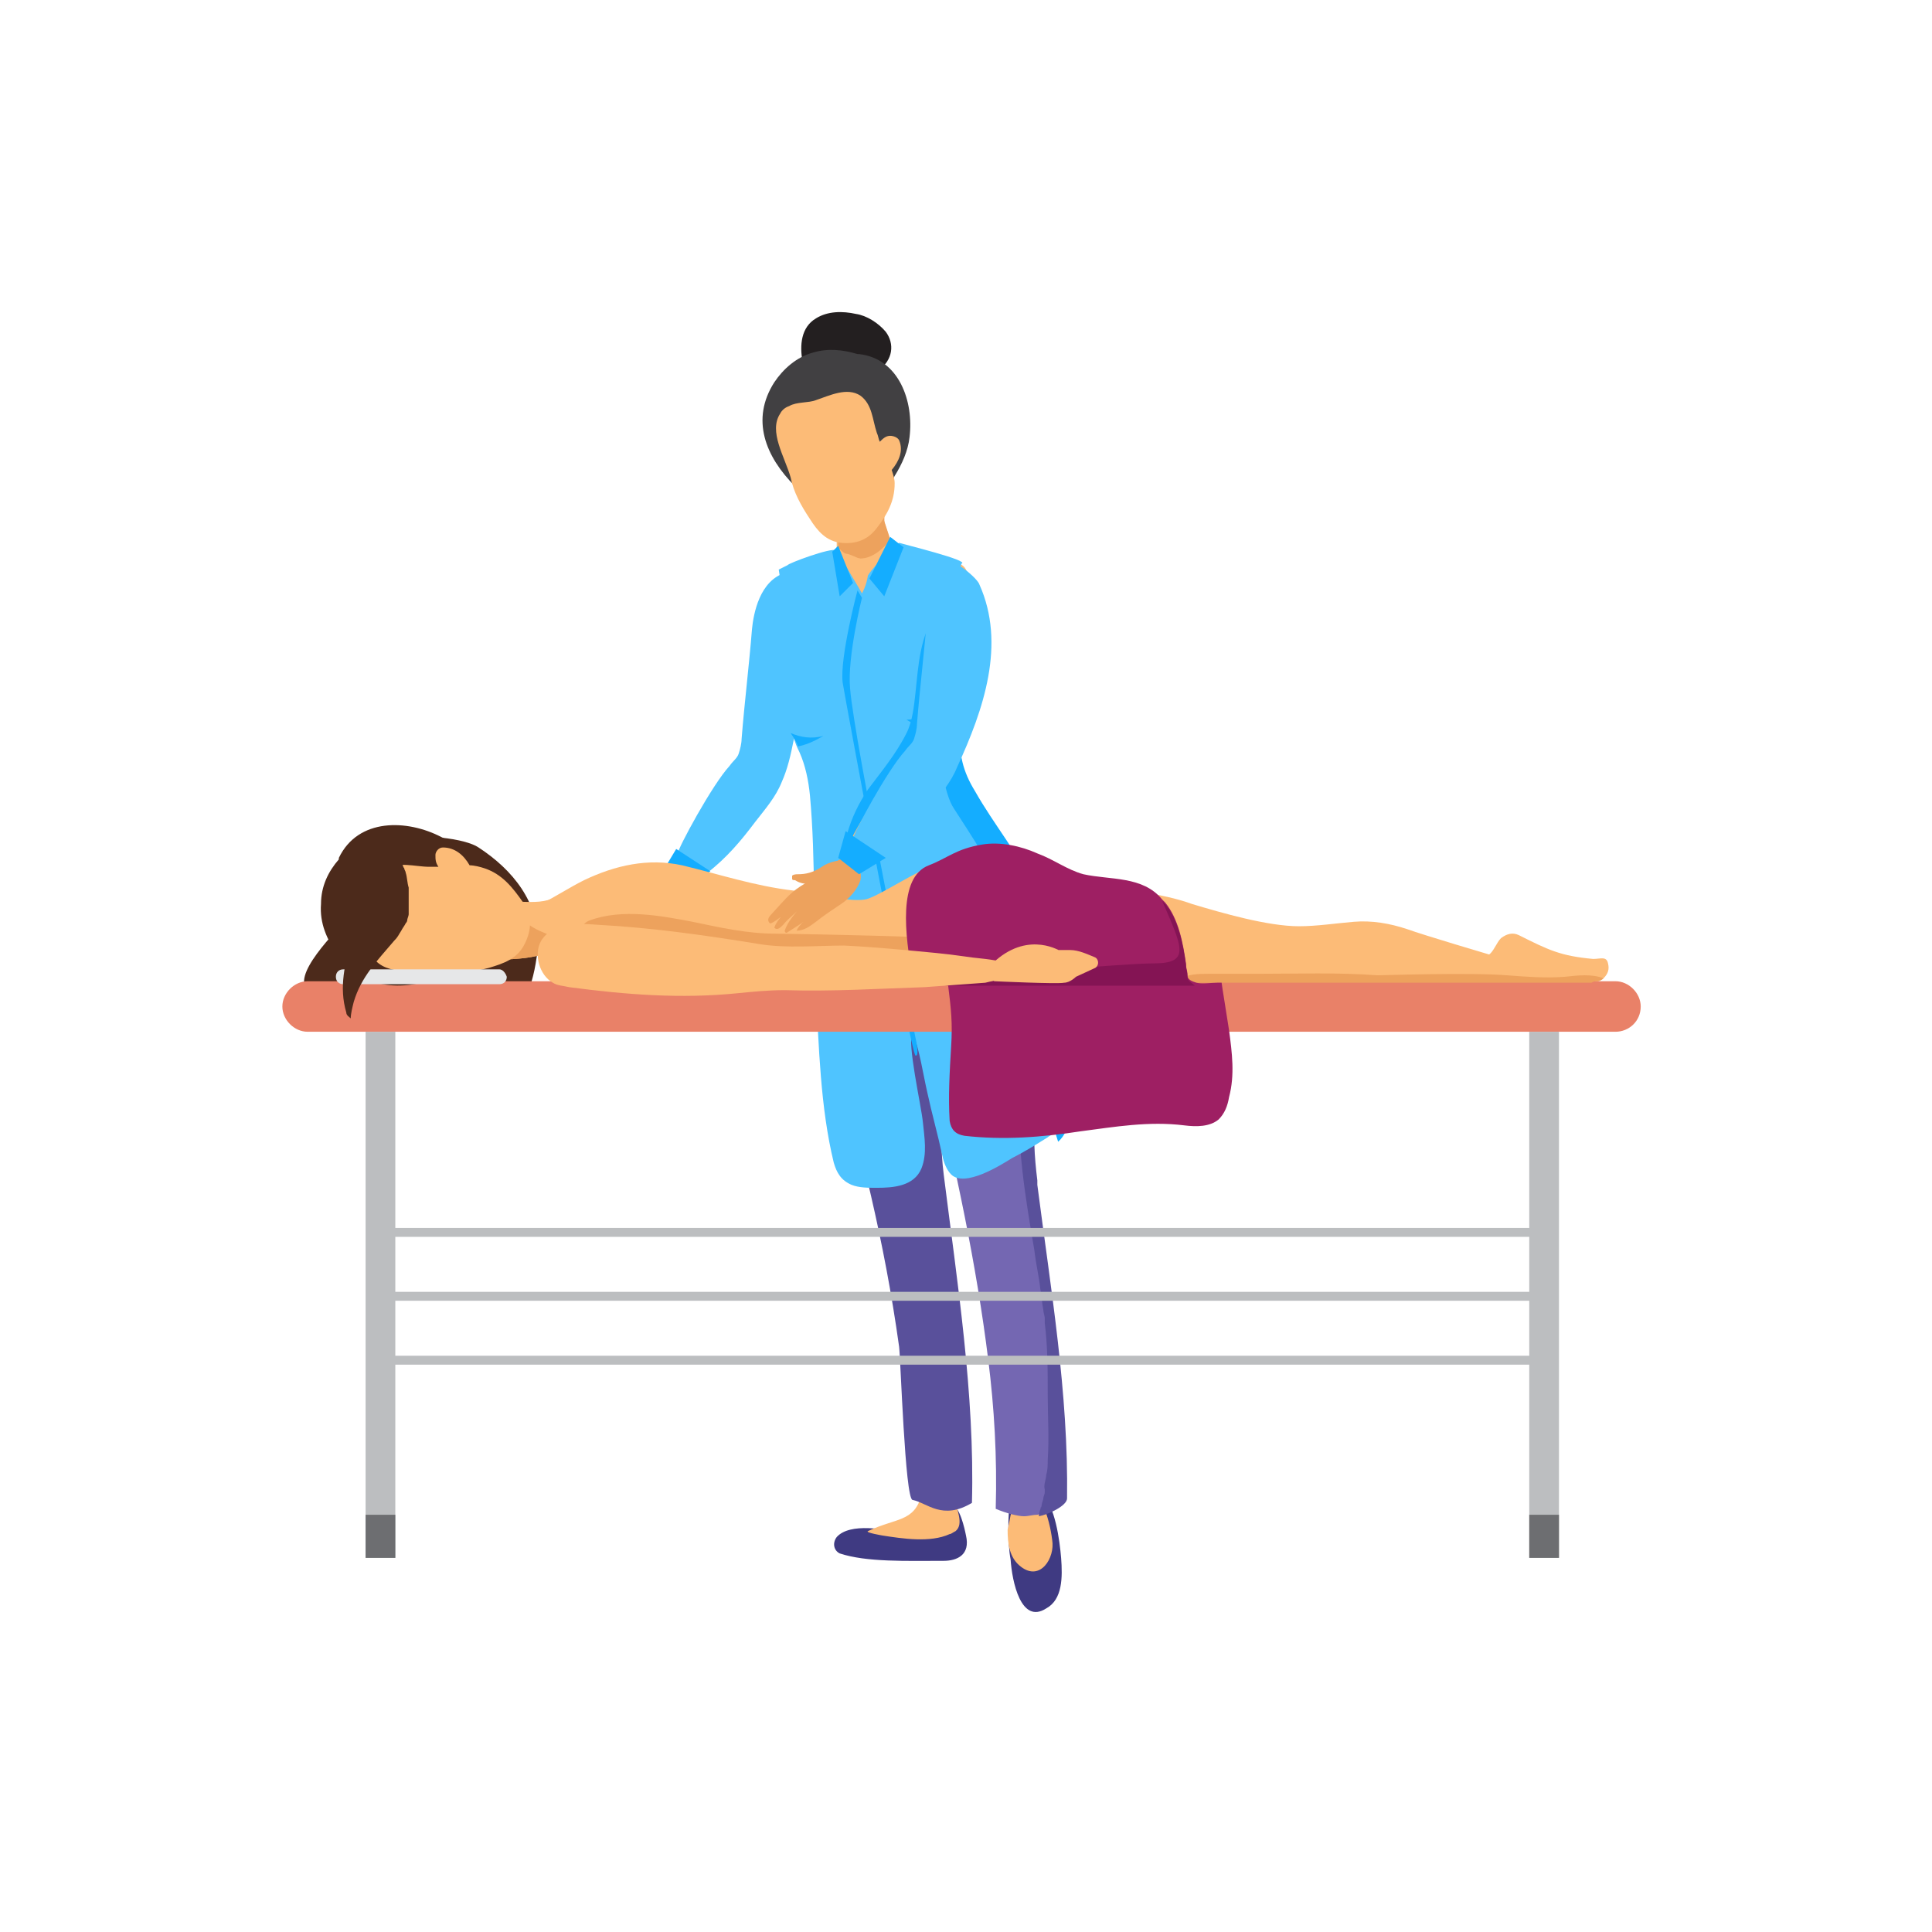 <?xml version="1.0" encoding="UTF-8"?> <svg xmlns="http://www.w3.org/2000/svg" width="130" height="130" viewBox="0 0 130 130" fill="none"> <path d="M32.2 57.025C31 56.225 27.1 56.125 27.5 56.525C27.1 57.225 26.7 57.925 26.4 58.625C25.1 59.125 24.3 60.625 23.5 61.625C22.7 62.625 19.4 65.725 20.8 66.725C23.2 67.625 25.8 66.625 28.2 66.525C28.8 66.525 29.3 66.625 29.9 66.625C30.9 66.725 31.9 66.825 32.9 66.925C33.4 66.925 34 67.025 34.5 67.025C34.6 67.025 34.7 67.025 34.9 67.025C35 67.025 35.1 67.025 35.1 66.925C35.2 66.825 35.4 66.825 35.5 66.825C35.9 65.825 36.1 64.725 36.2 63.625C36.3 60.725 34.5 58.525 32.2 57.025ZM24.6 62.725C24.6 62.925 24.6 63.125 24.6 63.325C24.3 63.525 24 63.625 23.7 63.825C24 63.425 24.3 63.025 24.6 62.725Z" fill="#4C2A1B"></path> <path d="M59.6 22.325C59.1 21.725 58.3 21.225 57.6 21.125C56.7 20.925 55.7 20.925 54.9 21.425C53.9 22.025 53.8 23.225 54 24.325C54.2 25.325 55.5 25.325 55.9 24.625C56 24.625 56.1 24.625 56.2 24.625C56.6 24.625 57 24.625 57.4 24.725C57.6 24.825 57.8 24.925 57.9 25.025C58.3 25.225 58.7 25.225 59.1 24.925C60.1 24.225 60.2 23.125 59.6 22.325Z" fill="#231F20"></path> <path d="M56.3 103.425C57.2 102.425 59.6 102.925 60.7 103.125C61.1 103.225 61.5 103.225 62 103.125C62.2 103.125 63.1 103.025 63.1 102.725C63.1 102.425 63.3 102.225 63.6 102.225C63.6 102.025 63.6 101.725 63.8 101.625C63.8 101.625 63.8 101.625 63.9 101.625C64.1 101.525 63.8 101.025 64 101.125C64.6 101.425 64.9 102.825 65 103.325C65.3 104.625 64.4 105.025 63.5 105.025C61 105.025 58.3 105.125 56.5 104.525C56.1 104.325 56 103.825 56.3 103.425Z" fill="#3F3A82"></path> <path d="M63.9 103.225C62.6 103.825 60.7 103.525 59.4 103.325C59.4 103.325 58.2 103.125 58.4 103.025C60.3 102.125 61.5 102.425 62 100.625C62.2 100.025 63.1 100.125 63.1 100.825C63.1 100.125 64.3 100.125 64.3 100.825C64.3 101.525 64.9 102.525 64.3 103.025C64.1 103.125 64 103.225 63.9 103.225Z" fill="#FCBB77"></path> <path d="M68 100.825C68.1 100.525 68.2 101.525 68.5 101.525C68.9 101.525 69.4 101.525 69.8 101.625C69.9 101.225 69.7 100.225 70.1 100.525C71 101.325 71.3 103.625 71.4 104.825C71.5 106.125 71.5 107.625 70.4 108.225C68.7 109.325 68.1 106.425 68 104.925C67.8 103.925 67.8 101.725 68 100.825Z" fill="#3F3A82"></path> <path d="M68.3 101.025C68.5 100.725 68.7 100.525 69.1 100.725C69.1 100.725 69.6 100.425 69.7 100.425C70 100.525 70.1 101.125 70.2 101.325C70.5 102.025 70.7 102.825 70.8 103.625C71 104.825 70 106.425 68.7 105.425C67.9 104.825 67.8 103.825 67.8 102.925C67.9 102.625 68 101.625 68.3 101.025Z" fill="#FCBB77"></path> <path d="M55.7 60.725C55.9 59.925 56 59.025 56.1 58.225C56.6 57.825 57.1 57.625 57.7 57.425C58.6 57.125 59.7 57.025 60.5 57.625C60.6 57.725 60.7 57.725 60.7 57.825C61.1 57.725 61.5 57.725 61.9 57.925C62.8 58.325 63.2 59.325 63.5 60.125C63.8 61.125 63.9 62.125 64 63.225C64.2 65.225 64.2 67.325 64 69.325C63.8 70.925 63.5 72.525 63.4 74.225C63.3 75.825 63.3 77.425 63.5 79.025C64.4 86.225 65.6 93.825 65.4 101.125C63.4 102.325 62.4 101.125 61.4 100.925C60.9 100.825 60.6 91.425 60.5 90.625C59.5 83.425 57.9 77.225 56.1 70.825C55.8 69.725 55.5 68.525 55.4 67.325C55.2 65.125 55.2 62.925 55.7 60.725Z" fill="#59509B"></path> <path d="M66.5 91.525C65.7 85.025 64.3 78.625 62.8 72.325C62.5 71.125 62.2 69.925 61.9 68.725C61.7 67.425 61.5 66.225 61.4 64.925C61.4 64.525 61.3 64.225 61.3 63.825C60.5 62.725 59.7 61.425 59.8 60.125C59.8 59.825 60.1 59.625 60.3 59.625C60.3 59.125 61 58.825 61.3 59.325C61.3 59.425 61.4 59.425 61.4 59.525C61.4 59.425 61.5 59.425 61.5 59.325C62 58.425 63 58.025 63.9 57.725C64.8 57.425 65.9 57.325 66.7 57.925C66.8 58.025 66.9 58.025 66.9 58.125H67C67.3 58.025 67.7 58.125 68.1 58.225C69 58.625 70.1 62.525 70.2 63.525C70.4 65.525 70.4 67.625 70.2 69.625C70 71.225 69.7 72.825 69.6 74.525C69.5 76.125 69.5 77.725 69.7 79.325C69.7 79.425 69.7 79.525 69.7 79.625C70.6 86.625 71.8 93.625 71.7 100.725C71.7 101.225 70.3 101.825 69.8 101.925C69.5 101.925 69.2 102.025 68.9 102.025C68.5 102.025 67.7 101.825 67 101.525C67.1 98.025 66.9 94.725 66.5 91.525Z" fill="#7467B2"></path> <path d="M53.5 32.725C51.5 30.725 50.5 28.225 52.1 25.725C52.7 24.825 53.6 24.025 54.7 23.725C55.7 23.425 56.7 23.525 57.7 23.825C57.7 23.825 57.7 23.825 57.8 23.825C60.5 24.125 61.5 27.025 61.2 29.425C61.1 30.325 60.7 31.225 60.2 32.025C59.8 32.825 59.3 33.625 59.1 34.525C58.9 35.125 58.9 35.725 59 36.325C58.4 36.525 57.9 36.625 57.3 36.725C56.5 35.025 54.8 34.025 53.5 32.725Z" fill="#414042"></path> <path d="M56.8 38.125C57.6 38.625 59.2 38.625 59.7 37.625C60 37.625 60.3 37.225 60.1 36.725C60.1 36.725 60.1 36.625 60 36.625C60 36.525 60 36.425 59.9 36.325C59.8 36.025 59.7 35.725 59.6 35.425C59.6 35.325 59.5 35.225 59.5 35.025C59.5 34.925 59.5 34.825 59.5 34.825C59.5 34.625 59.4 34.525 59.3 34.425C59.3 34.425 59.3 34.425 59.3 34.325C59.3 34.225 59.2 34.225 59.2 34.125C58.9 33.425 58.2 33.725 58.2 34.325C58.1 34.425 58 34.525 58 34.725V34.825C58 35.025 58 35.125 58 35.325C57.8 35.225 57.6 35.325 57.4 35.525C57.3 35.525 57.2 35.525 57.2 35.525C57.2 35.525 57.2 35.425 57.1 35.425C57.1 35.325 57 35.325 57 35.225C56.7 34.825 56.2 35.125 56.1 35.625C56.1 35.725 56.1 35.825 56.2 36.025C56.3 36.125 56.3 36.325 56.3 36.425C56.3 36.525 56.3 36.625 56.3 36.825C56.3 37.025 56.3 37.225 56.4 37.525C56.5 37.725 56.6 38.025 56.8 38.125Z" fill="#FCBB77"></path> <path d="M56.3 36.025C56.4 36.125 56.4 36.325 56.4 36.425C56.4 36.525 56.4 36.625 56.4 36.825C56.4 36.825 57.9 38.825 59.9 36.325C59.9 36.225 59.5 35.125 59.5 35.025C59.5 34.925 59.5 34.825 59.5 34.825C59.5 34.625 59.4 34.525 59.3 34.425C59.3 34.425 59.3 34.425 59.3 34.325L58 34.825L57 35.225L56.1 35.625C56.2 35.725 56.2 35.925 56.3 36.025Z" fill="#EDA25D"></path> <path d="M52.5 27.825C52.6 27.625 52.8 27.425 53.1 27.325C53.6 27.025 54.4 27.125 54.9 26.925C55.8 26.625 57 26.025 57.9 26.625C58.7 27.225 58.7 28.225 59 29.125C59.1 29.325 59.1 29.525 59.2 29.725C59.4 29.525 59.6 29.325 59.9 29.325C60.1 29.325 60.4 29.425 60.5 29.625C60.8 30.325 60.5 31.025 60 31.625C60.1 31.925 60.2 32.225 60.2 32.525C60.2 33.725 59.7 34.625 59 35.525C58.4 36.325 57.6 36.625 56.6 36.525C55.6 36.425 55 35.725 54.5 34.925C53.9 34.025 53.4 33.125 53.2 32.125C52.8 30.725 51.7 29.025 52.5 27.825Z" fill="#FCBB77"></path> <path d="M50.1 55.225C49.9 55.425 49.7 55.625 49.6 55.825C48.9 56.725 48.1 57.525 47.3 58.325C46.9 58.825 45.5 60.825 45 59.825C44.8 59.525 44.9 59.525 45 59.125C45.3 57.625 46.3 56.125 47.1 54.825C47.9 53.525 48.7 52.325 49.7 51.225C50.6 50.225 50.3 49.025 50.4 47.725C50.5 46.025 50.8 44.325 51.2 42.625C51.5 41.625 51.9 38.825 53.1 38.325C53.7 38.125 54 39.525 53.6 39.825C53.9 40.825 54.2 41.825 54.2 42.825C54.3 42.925 54.3 43.025 54.3 43.225C54.3 45.025 53.8 46.625 53.3 48.325C53 49.425 52.7 50.625 52.4 51.725C51.9 53.125 51 54.225 50.1 55.225Z" fill="#FCBB77"></path> <path d="M50.6 42.325C50.4 44.825 50.1 47.225 49.9 49.725C49.9 50.025 49.8 50.425 49.7 50.725C49.6 51.025 49.3 51.225 49.1 51.525C47.9 52.825 45.6 57.125 45.6 57.425C45.6 58.225 46.9 58.325 47.6 58.725C48.9 57.725 49.9 56.525 50.8 55.325C51.5 54.425 52.2 53.625 52.6 52.625C53 51.725 53.2 50.825 53.4 49.825C53.8 47.825 53.9 45.825 53.9 43.825C53.9 42.625 54.4 38.825 52.9 38.525C51.1 39.025 50.7 41.325 50.6 42.325Z" fill="#4FC4FF"></path> <path d="M67.1 57.925C67.2 58.425 67.5 58.925 67.9 59.125C68 59.325 68.1 59.425 68.2 59.625C68.2 59.725 68.2 59.725 68.3 59.825C68.3 59.925 68.4 60.025 68.4 60.125C68.5 60.425 68.6 60.725 68.6 60.925C68.9 62.125 69.1 63.325 69.2 64.525C69.2 64.725 69.3 64.925 69.3 65.125C69.3 65.225 69.3 65.225 69.3 65.325C69.3 65.425 69.3 65.525 69.3 65.725C69.4 66.625 69.3 67.425 69.2 68.325C69 70.025 68.7 71.725 68.6 73.425C68.4 77.025 69 80.625 69.6 84.125C69.7 85.025 69.9 85.825 70 86.725C70.1 87.225 70.1 87.625 70.2 88.125C70.2 88.325 70.3 88.525 70.3 88.725C70.3 88.825 70.3 88.925 70.3 89.025C70.5 90.625 70.5 92.225 70.5 93.925C70.5 95.325 70.6 96.725 70.5 98.225C70.5 98.525 70.5 98.925 70.4 99.225C70.4 99.525 70.2 99.925 70.3 100.225C70.3 100.125 70.4 99.925 70.3 100.125C70.3 100.125 70.3 100.125 70.3 100.225C70.3 100.325 70.3 100.325 70.3 100.425C70.3 100.525 70.2 100.725 70.2 100.825C70.2 100.925 70.1 101.125 70.1 101.225C70.1 101.325 70 101.525 70 101.525C70 101.525 70 101.425 70.1 101.325C70 101.525 69.9 101.825 69.9 102.025C70.5 101.925 71.8 101.325 71.8 100.825C71.9 93.725 70.7 86.725 69.8 79.725C69.8 79.625 69.8 79.525 69.8 79.425C69.6 77.825 69.5 76.225 69.7 74.625C69.8 73.025 70.1 71.425 70.3 69.725C70.5 67.725 70.4 65.625 70.3 63.625C70.2 62.625 69 58.725 68.2 58.325C67.8 57.925 67.4 57.825 67.1 57.925Z" fill="#59509B"></path> <path d="M55 58.425C55.1 57.625 55.3 56.725 55.5 55.925C55.6 55.025 55.6 54.025 55.4 53.125C55 51.425 54.2 49.825 53.6 48.125C53.6 48.125 53.6 48.125 53.6 48.025C53.6 47.925 53.5 47.825 53.5 47.725C53.5 47.525 53.4 47.325 53.4 47.125C53.4 46.925 53.3 46.725 53.3 46.525C53.3 46.525 53.3 46.525 53.3 46.425C53.3 46.325 53.3 46.225 53.3 46.225C53.3 45.425 53.4 44.525 53.4 43.725C53.5 41.925 53.6 40.125 53 38.425C53.8 38.025 54.9 37.825 55.7 37.525C56.2 37.325 56.7 37.125 57.2 37.325C57.5 37.425 57.8 37.625 58.1 37.625C58.7 37.625 59 37.225 59.4 36.925C59.6 36.825 59.8 36.725 60 36.725C60.4 36.625 61 37.025 61.4 37.125C62.3 37.425 63.3 37.625 64.2 37.825C64.7 37.925 65 38.125 65.1 38.625C65.3 39.325 65.1 40.025 65.1 40.725C65.1 41.725 65.2 42.625 65.1 43.625C65 45.525 64.6 47.325 64.5 49.225C64.4 50.825 64.7 52.025 65.5 53.325C66 54.225 66.5 55.025 67 55.925C67.3 56.325 67.7 56.825 67.8 57.325C68 58.325 65.9 59.125 65.2 59.425C63.6 60.225 62 60.925 60.3 61.425C59.3 61.725 58.2 61.925 57.1 61.825C56.6 61.825 55.7 61.625 55.1 61.325C55.1 60.525 55 58.625 55 58.425Z" fill="#FCBB77"></path> <path d="M71.9 73.525C71.8 72.625 71.6 71.825 71.5 71.225C71.1 67.425 71.2 63.525 69.6 59.925C68.5 57.525 66.8 55.525 65.5 53.225C64.7 51.925 64.4 50.725 64.5 49.125C64.5 49.025 64.5 49.025 64.5 48.925C64.5 48.125 64.7 47.325 64.8 46.525C64.8 45.225 65.3 44.225 65.1 43.425C65.1 43.425 63.5 41.825 63.4 41.025C63.4 39.925 64.3 39.025 64.7 37.925C65.3 37.725 60.8 36.625 60.5 36.525C59.9 37.125 58.9 37.925 58.4 38.725C58.3 39.425 58 39.925 58 39.925C57.9 39.725 56.8 37.925 56.3 37.025C55.9 36.825 53 37.925 53 38.025C52.8 38.125 52.6 38.225 52.4 38.325C52.6 39.725 52.9 41.125 52.6 42.525C52.2 44.225 51.2 46.325 52.1 48.025C52.3 48.425 52.7 48.625 53 49.025C53.2 49.225 53.4 49.625 53.5 49.925C53.6 50.225 53.7 50.425 53.8 50.625C54.2 51.525 54.4 52.525 54.5 53.525C54.9 57.925 54.7 62.325 54.9 66.625C55.1 70.425 55.2 74.525 56.1 78.225C56.3 78.925 56.6 79.425 57.3 79.725C57.8 79.925 58.4 79.925 59 79.925C60.1 79.925 61.5 79.825 62 78.625C62.4 77.625 62.2 76.525 62.1 75.525C62 74.425 61 70.125 61.4 69.425C61.9 70.725 62.1 72.225 62.4 73.525C62.7 74.925 63.1 76.325 63.4 77.725C63.5 78.225 63.7 78.725 64 79.025C64.9 79.925 67.3 78.425 68.1 77.925C68.9 77.525 69.7 77.025 70.5 76.525C70.6 76.425 70.7 76.425 70.8 76.325C72.1 76.025 72 74.725 71.9 73.525Z" fill="#4FC4FF"></path> <path d="M53.2 49.325C53.2 49.325 53.3 49.325 53.2 49.325C53.3 49.325 53.3 49.325 53.2 49.325C53.4 49.625 53.6 49.925 53.7 50.225C54.2 50.125 54.7 49.925 55.4 49.525C54.6 49.725 53.9 49.625 53.2 49.325Z" fill="#14ADFF"></path> <path d="M71.2 76.825C70.9 75.925 70.7 74.925 70.5 74.025C70.1 71.925 70 69.825 69.7 67.725C69.4 65.225 68.9 62.925 67.8 60.625C66.8 58.425 65.5 56.425 64.2 54.425C63.5 53.425 63.1 50.525 63.2 48.725C62.1 49.225 61 48.425 61 48.425C61 48.425 61.9 48.425 63.1 48.025C64.3 47.625 63.9 44.825 63.8 44.525C64 45.325 64.4 46.025 64.8 46.625C64.7 47.425 64.6 48.225 64.6 48.925C64.6 49.025 64.6 49.025 64.6 49.125C64.5 50.725 64.8 51.925 65.6 53.225C66.9 55.525 68.6 57.525 69.7 59.925C71.4 63.525 71.2 67.325 71.6 71.225C71.7 71.825 71.8 72.625 72 73.525C72 74.725 72.1 76.025 71.2 76.825Z" fill="#14ADFF"></path> <path d="M42.4 60.425C41.4 61.025 41.2 61.325 40.1 62.525C39.9 62.725 39.8 62.925 40 63.125C40.1 63.225 41.2 62.425 41.6 61.825C41.1 62.325 40.5 62.825 40.3 63.425C40.5 63.625 40.7 63.425 40.9 63.225C41.3 62.725 41.8 62.425 42.2 61.925C41.7 62.425 41.2 63.025 41 63.625C41 63.725 41.1 63.825 41.2 63.725C41.8 63.325 42.6 62.925 42.9 62.325C42.6 62.825 42 63.125 41.8 63.625C42.3 63.625 42.7 63.325 43.1 63.025C43.6 62.625 44.2 62.225 44.8 61.825C45.4 61.425 45.9 60.825 46.1 60.225C46.2 59.725 46 59.225 45.5 58.925C45 58.625 44.7 58.825 44.2 59.125C43.5 59.525 43 60.025 42.4 60.425Z" fill="#FCBB77"></path> <path d="M41.9 59.725C41.8 59.725 41.6 59.725 41.5 59.825C41.5 59.925 41.5 60.025 41.5 60.025C41.5 60.125 41.6 60.125 41.7 60.125C42 60.325 42.4 60.425 42.8 60.325C43.2 60.225 43.7 60.125 44 59.725C44.2 59.525 44.9 59.125 45.2 58.925C44.9 58.625 43.9 58.925 43.5 59.225C42.9 59.625 42.4 59.825 41.9 59.725Z" fill="#FCBB77"></path> <path d="M59.5 40.125L58.5 38.925L59.9 36.125L60.8 36.825L59.5 40.125Z" fill="#14ADFF"></path> <path d="M57.4 39.225L56.5 40.125L56 37.125L56.4 36.725L57.4 39.225Z" fill="#14ADFF"></path> <path d="M58 40.225C58 40.225 57 44.225 57.2 46.325C57.5 50.025 61.6 69.825 61.6 69.825C61.6 69.825 61.9 71.125 61.6 71.025C61.3 70.925 56.8 46.625 56.7 45.925C56.5 44.225 57.7 39.725 57.7 39.725L58 40.225Z" fill="#14ADFF"></path> <path d="M47.8 58.625L46 59.825L44.6 58.625L45.5 57.125L47.8 58.625Z" fill="#14ADFF"></path> <path d="M44 62.225C43.4 62.825 42.3 63.225 41.5 63.425C40.2 63.725 38.9 63.825 37.5 64.025C37 64.125 36.6 64.225 36.1 64.325C35.3 64.525 33.8 64.625 32.4 64.525C31.5 64.425 30.7 64.325 30.1 64.025C29.7 63.825 30.9 62.325 31.4 61.625C32.5 60.025 35 60.925 36.6 60.625C37.5 60.425 38.6 60.125 39.5 60.125C40.2 60.125 40.7 60.625 41.4 60.925C42 61.125 45.1 60.925 44 62.225Z" fill="#FCBB77"></path> <path d="M107.9 65.825C107.8 65.925 107.6 66.025 107.5 66.025C107.4 66.025 107.2 66.025 107.1 66.125H38.2C37.3 65.325 36.6 64.225 36.1 63.225C36 62.925 35.9 62.625 36 62.325C35.7 61.825 35.8 61.225 36.4 60.825C37.4 60.325 38.3 59.725 39.3 59.225C41.4 58.225 43.6 57.725 45.9 58.225C48.4 58.825 50.8 59.625 53.4 59.925C54.6 60.025 57 60.725 58.2 60.525C59.4 60.325 63.6 57.025 67 57.025C69 57.025 70.9 58.125 72.5 59.125C73.9 60.025 75.2 59.825 76.9 60.025C78 60.225 79.1 60.425 80.2 60.825C82.2 61.425 85.3 62.325 87.4 62.325C88.6 62.325 89.9 62.125 91.1 62.025C92.3 61.925 93.5 62.125 94.7 62.525C95.8 62.925 100.2 64.225 100.2 64.225C100.5 64.025 100.7 63.425 101 63.125C101.4 62.825 101.8 62.725 102.2 62.925C104.2 63.925 105 64.325 107.2 64.525C107.7 64.525 108.1 64.325 108.2 64.825C108.3 65.225 108.2 65.525 107.9 65.825Z" fill="#FCBB77"></path> <path d="M108.7 69.425H20.7C19.8 69.425 19 68.625 19 67.725C19 66.825 19.8 66.025 20.7 66.025H108.7C109.6 66.025 110.4 66.825 110.4 67.725C110.4 68.725 109.6 69.425 108.7 69.425Z" fill="#E98168"></path> <path d="M82.2 66.125C82.2 66.125 82.1 66.125 81.9 66.125H82.2C82.2 66.225 82.2 66.225 82.2 66.125Z" fill="#9E1F63"></path> <path d="M61.4 65.025C61.3 64.625 61.2 64.225 61.3 63.825C61.3 63.525 62.8 63.425 62.8 63.125C62.8 63.025 53.1 62.825 52.2 62.825C50.3 62.825 48.5 62.425 46.6 62.025C44.5 61.625 41.9 61.125 39.7 61.925C38.5 62.325 39 64.625 40.2 64.125C41 63.825 41.7 63.525 42.6 63.525C43.5 63.525 44.4 63.825 45.3 64.025C47.2 64.425 49 64.525 50.9 64.625C52.8 64.725 54.6 64.825 56.5 64.925C57.4 64.925 58.3 65.225 59.3 65.325C60 65.325 60.7 65.225 61.3 65.325C61.4 65.125 61.4 65.125 61.4 65.025Z" fill="#EDA25D"></path> <path d="M75.4 65.525C76.6 65.625 77.7 65.925 78.9 66.125H45.4C45.6 65.925 45.8 65.825 46 65.625C46.6 65.225 47.2 65.025 47.9 65.025C49.3 64.925 50.7 64.925 52.1 64.825C54.8 64.725 57.4 64.825 60.1 64.925C62.7 65.025 65.3 65.025 67.8 65.025C70.3 65.125 72.9 65.125 75.4 65.525Z" fill="#EDA25D"></path> <path d="M107.9 65.825C107.8 65.925 107.6 66.025 107.5 66.025C107.4 66.025 107.2 66.025 107.1 66.125H79C79.1 66.025 79.2 65.925 79.3 65.925C79.9 65.525 80.7 65.525 81.3 65.525C82.4 65.525 83.4 65.525 84.5 65.525C87.3 65.525 90 65.425 92.7 65.625C93 65.625 98.9 65.425 101.4 65.625C102.7 65.725 104 65.825 105.3 65.725C106.2 65.625 107.1 65.525 107.9 65.825Z" fill="#EDA25D"></path> <path d="M82.7 69.325C82.6 68.625 82.2 66.225 82.2 66.125C82.2 66.125 82.1 66.125 81.9 66.125C81.5 66.125 80.9 66.225 80.5 66.125C80.2 66.025 79.9 65.925 79.9 65.625C79.9 65.225 79.8 65.225 79.8 64.825C79.6 63.425 79.3 61.825 78.4 60.725C78.3 60.625 78.3 60.625 78.2 60.525C76.9 58.925 74.7 59.225 72.9 58.825C71.8 58.525 70.9 57.825 69.8 57.425C68.7 56.925 67.3 56.625 66.1 56.825C64.3 57.125 63.8 57.725 62.5 58.225C60.4 59.025 60.9 62.925 61.4 65.725C61.4 65.825 61.5 65.925 61.5 66.025C61.6 66.125 61.8 66.225 62 66.225C62.1 66.225 62.2 66.225 62.4 66.225C63.1 66.225 63.8 66.025 63.8 66.325C64 67.925 64.1 68.825 64 70.425C63.9 72.125 63.8 73.725 63.9 75.425C64 76.025 64.3 76.325 64.9 76.425C67.5 76.725 70.1 76.525 72.7 76.125C75 75.825 77.3 75.425 79.7 75.725C80.5 75.825 81.4 75.825 82 75.325C82.4 74.925 82.6 74.425 82.7 73.825C83.1 72.325 82.9 70.825 82.7 69.325Z" fill="#9E1F63"></path> <path d="M79.9 65.725C79.9 65.325 79.8 65.325 79.8 64.925C79.6 63.525 79.3 61.925 78.4 60.825C78.3 60.725 78.3 60.725 78.2 60.625C79.6 63.825 80.1 64.825 77.6 64.825C75.6 64.825 65.4 65.725 61.6 66.025C61.7 66.125 61.9 66.225 62.1 66.225H62.5L63.9 66.325H80.4C80.2 66.125 79.9 66.025 79.9 65.725Z" fill="#841454"></path> <path d="M37.5 64.025C37 64.125 36.6 64.225 36.1 64.325C35.3 64.525 33.8 64.625 32.4 64.525H32.3C31.8 64.325 31.5 63.825 31.6 63.325C31.7 62.825 32.3 62.425 32.8 62.625C32.9 62.625 32.9 62.625 33 62.625C33 62.425 33 62.325 33 62.125C33.2 61.525 33.7 61.325 34.2 61.425C34.8 61.525 35.1 61.925 35.6 62.225C36 62.525 36.5 62.725 37 62.925C37.4 63.225 37.6 63.625 37.5 64.025Z" fill="#EDA25D"></path> <path d="M32.8 63.825C32.8 62.325 32.8 60.925 33 59.525C33 59.425 33 59.425 33 59.325C32.7 58.925 32.3 58.625 32 58.225C31.3 57.525 30.6 56.725 29.7 56.325C27.4 55.125 24.1 55.025 22.8 57.725C22.8 57.725 22.8 57.725 22.8 57.825C22.1 58.625 21.6 59.625 21.6 60.825C21.5 62.125 22 63.225 22.7 64.225C24.6 66.825 27.6 66.725 30.3 65.425C31.2 64.825 32 64.325 32.8 63.825C32.8 63.825 32.8 63.925 32.8 63.825Z" fill="#4C2A1B"></path> <path d="M25.1 64.425C25 64.225 24.8 63.925 24.8 63.625C24.7 63.025 25.1 62.225 25.1 61.625C25.1 60.625 24.9 59.225 25.9 58.525C26.8 57.925 27.9 58.325 28.9 58.325C29.1 58.325 29.3 58.325 29.5 58.325C29.3 58.025 29.3 57.825 29.3 57.525C29.3 57.325 29.5 57.025 29.8 57.025C30.6 57.025 31.2 57.525 31.6 58.225C31.9 58.225 32.3 58.325 32.6 58.425C33.8 58.825 34.5 59.725 35.2 60.725C35.8 61.625 35.8 62.525 35.3 63.525C34.8 64.525 33.9 64.825 32.9 65.125C31.7 65.425 30.7 65.625 29.5 65.425C28.1 65.225 26 65.725 25.1 64.425Z" fill="#FCBB77"></path> <path d="M33.6 65.225H23.1C22.8 65.225 22.6 65.425 22.6 65.725C22.6 66.025 22.8 66.225 23.1 66.225H33.6C33.9 66.225 34.1 66.025 34.1 65.725C34 65.425 33.8 65.225 33.6 65.225Z" fill="#E6E7E8"></path> <path d="M66.9 66.025C66.9 66.025 71.2 66.225 71.6 66.125C72 66.125 72.4 65.725 72.4 65.725L73.7 65.125C74 64.925 73.9 64.525 73.7 64.425C73.2 64.225 72.6 63.925 72 63.925C71 63.925 69.9 63.925 69.9 63.925L71.4 64.025C71.4 64.025 69.3 62.625 67 64.625C66.5 65.725 66.9 66.025 66.9 66.025Z" fill="#FCBB77"></path> <path d="M67.8 65.125C67.6 64.625 66.9 64.625 66.3 64.525C65.2 64.425 64.1 64.225 63 64.125C60.9 63.925 58.9 63.725 56.8 63.625C55 63.625 52.9 63.825 51.1 63.525C47.4 62.925 43.9 62.425 40.2 62.225C38.9 62.125 37.2 62.025 36.4 63.325C35.9 64.225 36.3 65.625 37.2 66.125C37.5 66.325 37.9 66.325 38.3 66.425C42.1 66.925 45.8 67.225 49.7 66.825C50.7 66.725 51.7 66.625 52.8 66.625C56 66.725 59.1 66.525 62.2 66.425C63.6 66.325 64.9 66.225 66.3 66.125C67 65.925 68.2 65.925 67.8 65.125Z" fill="#FCBB77"></path> <path d="M26.6 69.425H24.6V104.825H26.6V69.425Z" fill="#BCBEC0"></path> <path d="M104.9 69.425H102.9V104.825H104.9V69.425Z" fill="#BCBEC0"></path> <path d="M103.2 91.225H25.8V91.825H103.2V91.225Z" fill="#BCBEC0"></path> <path d="M103.2 86.925H25.8V87.525H103.2V86.925Z" fill="#BCBEC0"></path> <path d="M103.2 82.625H25.8V83.225H103.2V82.625Z" fill="#BCBEC0"></path> <path d="M63 41.225C61.9 42.825 61.8 44.725 61.6 46.625C61.5 47.525 61.4 48.525 61 49.325C60.3 50.725 59.3 51.925 58.4 53.125C57.8 54.025 57.3 55.025 57 56.125C56.8 56.725 56.3 57.825 57.3 57.725C58.1 57.625 59.9 56.425 60.2 55.725C60.4 55.225 60.9 54.825 61.2 54.425C61.7 53.825 62 53.225 62.3 52.525C62.9 51.325 63.2 50.025 63.3 48.625C63.5 46.525 63.4 44.025 64.7 42.225C65.5 41.125 63.7 40.125 63 41.225Z" fill="#14ADFF"></path> <path d="M65.5 40.025C65.1 39.725 64.7 39.525 64.2 39.225C64.1 39.325 64 39.425 63.9 39.625C63.7 39.825 63.5 40.025 63.2 40.025C63 40.725 62.9 41.425 62.8 41.825C62.4 43.525 62.1 45.225 62 46.925C61.9 48.225 62.2 49.425 61.3 50.425C60.4 51.525 59.5 52.725 58.7 54.025C57.9 55.325 56.9 56.825 56.6 58.325C56.5 58.725 56.4 58.725 56.6 59.025C57.1 60.025 58.5 58.025 58.9 57.525C59.7 56.725 60.4 55.825 61.2 55.025C61.4 54.825 61.6 54.625 61.7 54.425C62.6 53.425 63.5 52.325 63.9 51.025C64.2 49.925 64.5 48.725 64.8 47.625C65.3 45.925 65.7 44.325 65.8 42.525C65.8 42.325 65.8 42.225 65.7 42.125C65.8 41.325 65.7 40.725 65.5 40.025Z" fill="#FCBB77"></path> <path d="M62.4 41.325C62.2 43.825 61.9 46.225 61.7 48.725C61.7 49.025 61.6 49.425 61.5 49.725C61.4 50.025 61.1 50.225 60.9 50.525C59.7 51.825 57.4 56.125 57.4 56.425C57.4 57.225 58.7 57.325 59.4 57.725C60.7 56.725 61.7 55.525 62.6 54.325C63.3 53.425 64 52.625 64.4 51.625C66.2 47.725 67.7 43.325 65.9 39.325C65.8 39.025 65.1 38.425 64.8 38.225C63.2 37.025 62.5 40.425 62.4 41.325Z" fill="#4FC4FF"></path> <path d="M54.2 59.425C53.2 60.025 53 60.325 51.9 61.525C51.7 61.725 51.6 61.925 51.8 62.125C51.9 62.225 53 61.425 53.4 60.825C52.9 61.325 52.3 61.825 52.1 62.425C52.3 62.625 52.5 62.425 52.7 62.225C53.1 61.725 53.6 61.425 54 60.925C53.5 61.425 53 62.025 52.8 62.625C52.8 62.725 52.9 62.825 53 62.725C53.6 62.325 54.4 61.925 54.7 61.325C54.4 61.825 53.8 62.125 53.6 62.625C54.1 62.625 54.5 62.325 54.9 62.025C55.4 61.625 56 61.225 56.6 60.825C57.2 60.425 57.7 59.825 57.9 59.225C58 58.725 57.8 58.225 57.3 57.925C56.8 57.625 56.5 57.825 56 58.125C55.3 58.625 54.7 59.125 54.2 59.425Z" fill="#EDA25D"></path> <path d="M53.7 58.825C53.6 58.825 53.4 58.825 53.3 58.925C53.3 59.025 53.3 59.125 53.3 59.125C53.3 59.225 53.4 59.225 53.5 59.225C53.8 59.425 54.2 59.525 54.6 59.425C55 59.425 55.5 59.225 55.8 58.825C56 58.625 56.7 58.225 57 58.025C56.7 57.725 55.7 58.025 55.3 58.325C54.7 58.725 54.2 58.825 53.7 58.825Z" fill="#EDA25D"></path> <path d="M59.6 57.725L57.8 58.825L56.4 57.725L56.9 55.925L59.6 57.725Z" fill="#14ADFF"></path> <path d="M26.6 101.925H24.6V104.825H26.6V101.925Z" fill="#6D6E71"></path> <path d="M104.9 101.925H102.9V104.825H104.9V101.925Z" fill="#6D6E71"></path> <path d="M23.8 67.425C24.3 65.725 25.4 64.625 26.5 63.325C26.8 63.025 26.8 62.925 27 62.625C27.1 62.425 27.2 62.325 27.3 62.125C27.3 62.125 27.4 62.025 27.4 61.925C27.4 61.825 27.5 61.625 27.5 61.525C27.5 61.425 27.5 61.125 27.5 61.225C27.5 60.925 27.5 60.625 27.5 60.325C27.5 60.225 27.5 60.025 27.5 59.925V59.825C27.5 59.825 27.5 59.825 27.5 59.725C27.4 59.425 27.4 59.025 27.3 58.725C27.3 58.625 27.2 58.525 27.2 58.425C27.1 58.325 27.1 58.125 27 58.025C26.9 57.925 26.9 57.825 26.8 57.725L26.7 57.625C26.6 57.525 26.5 57.525 26.3 57.525C25.7 57.125 24.3 57.225 24.3 58.025C24.3 58.925 24.3 59.725 24.3 60.625C24.2 61.425 24 62.325 23.7 63.125C23.2 64.825 22.8 66.425 23.3 68.125C23.3 68.325 23.5 68.425 23.6 68.525C23.6 68.225 23.7 67.825 23.8 67.425Z" fill="#4C2A1B"></path> </svg> 